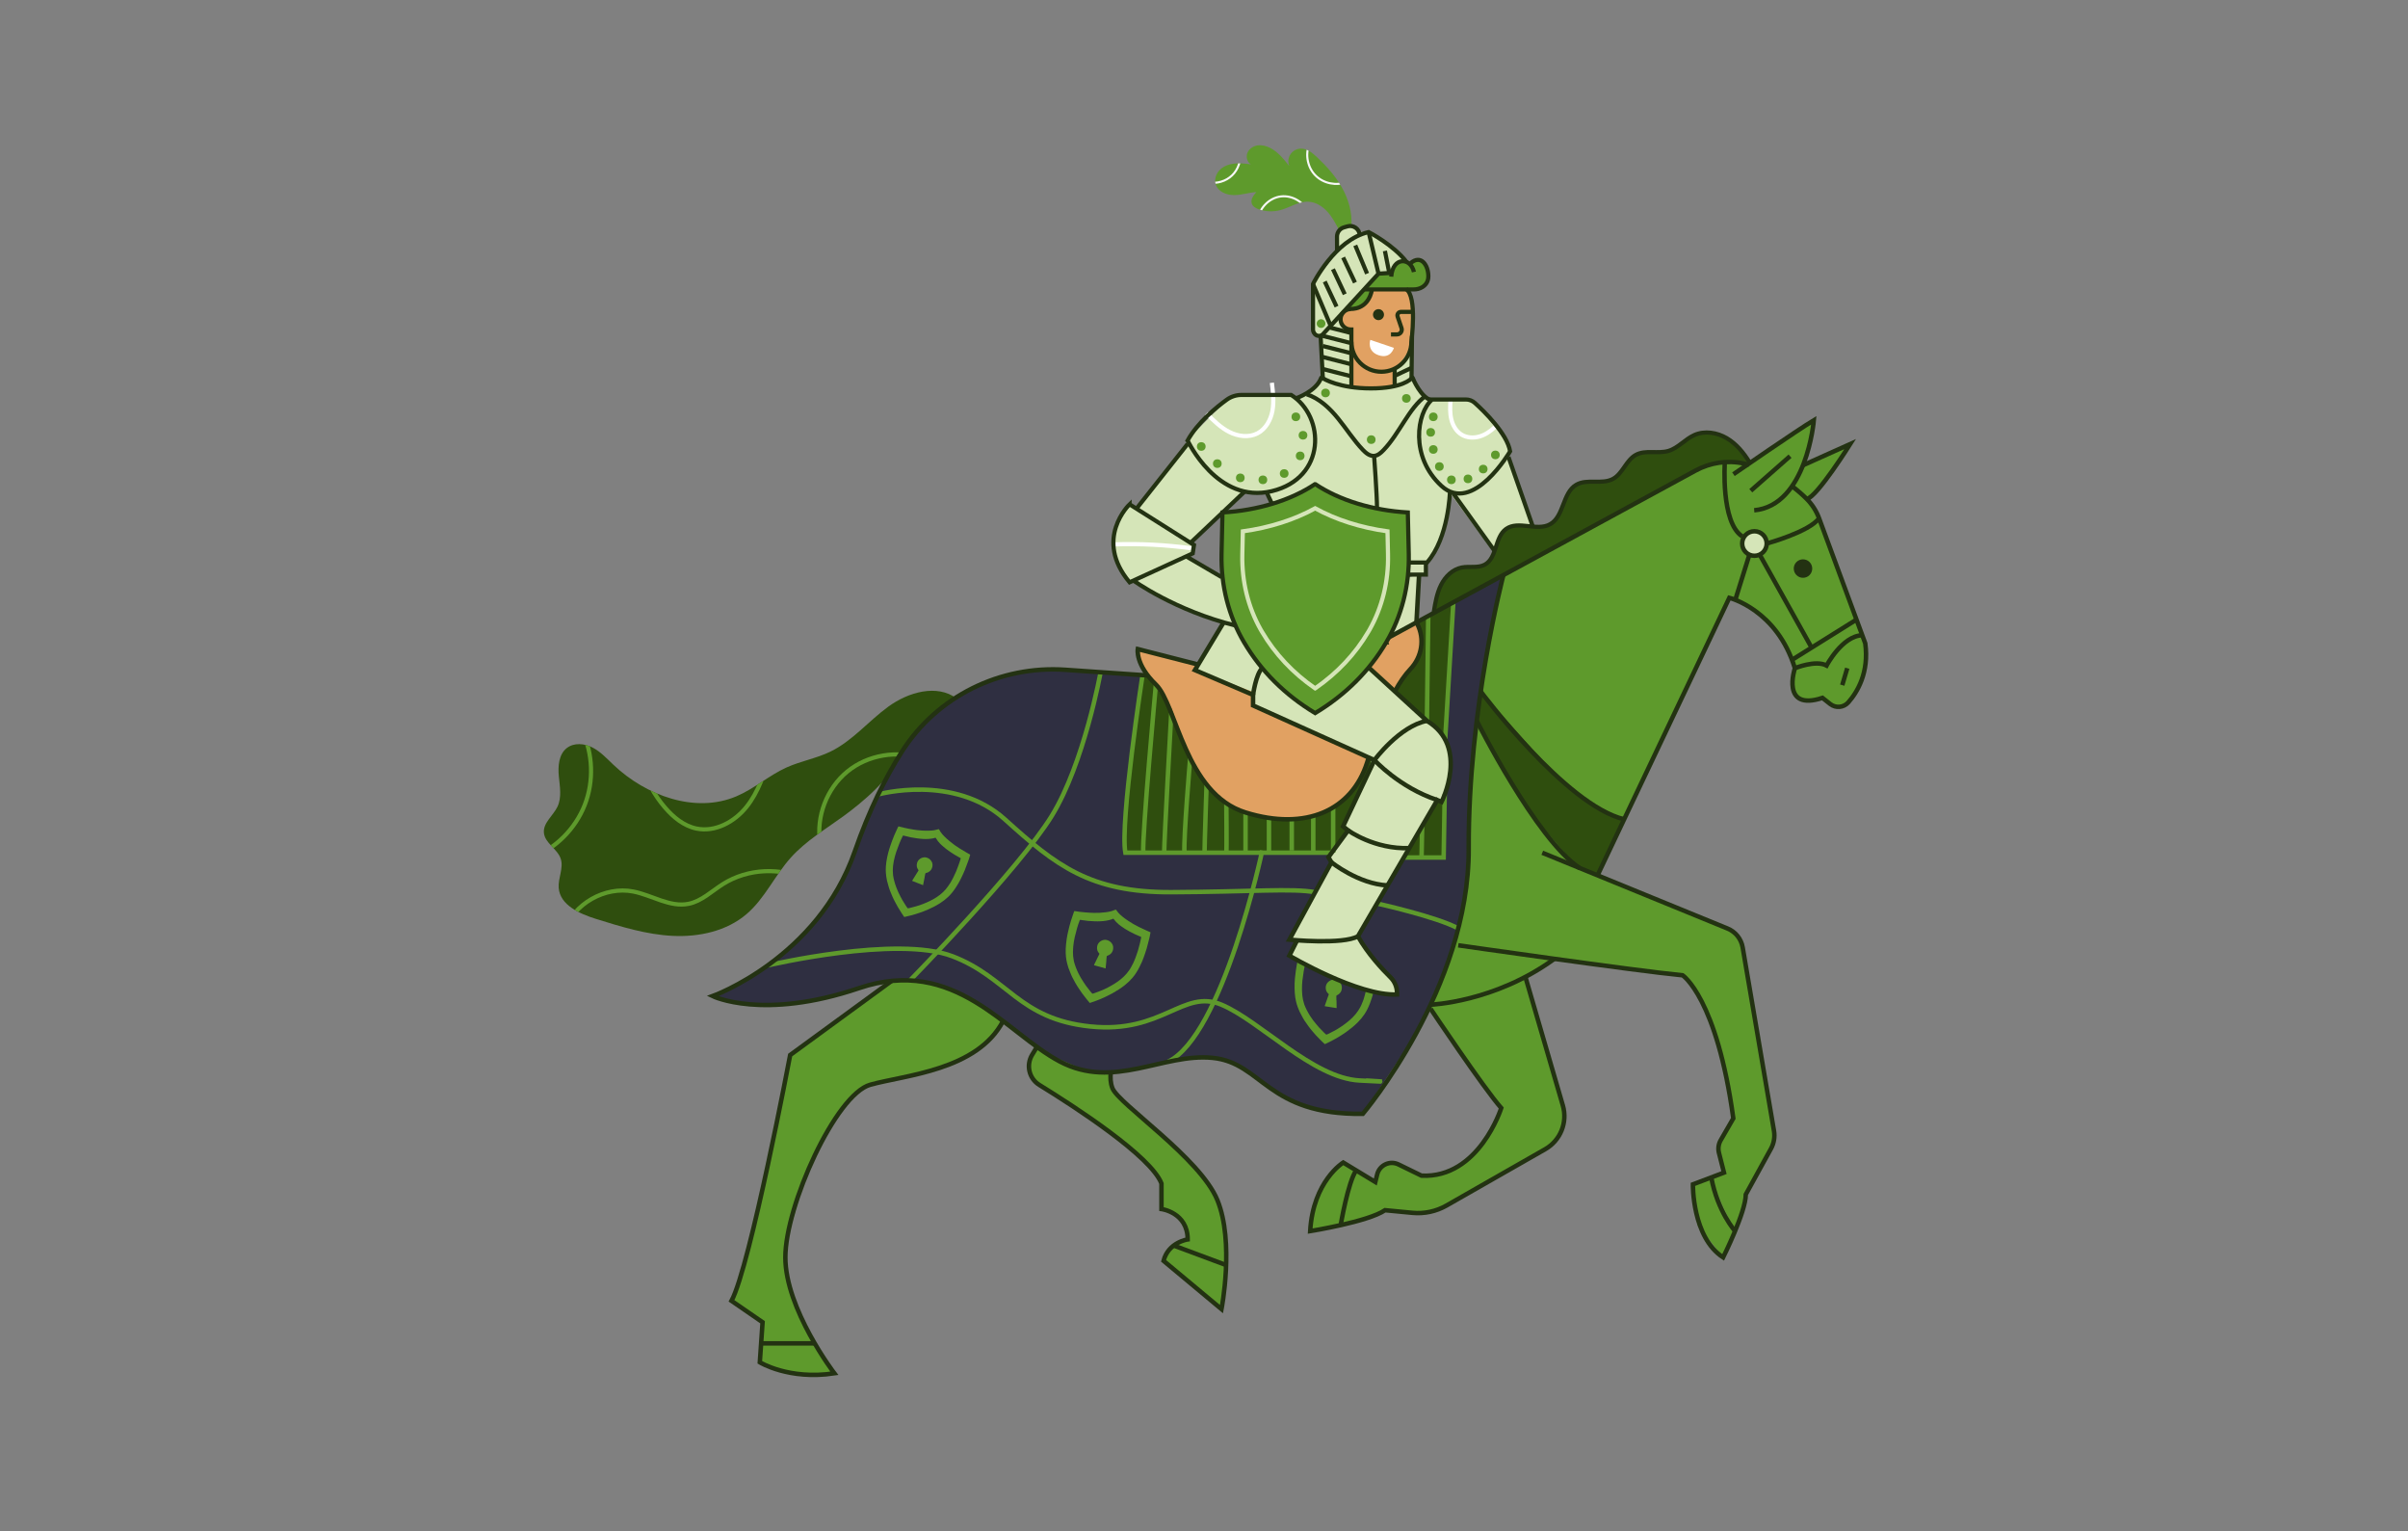 <?xml version="1.0" encoding="UTF-8"?>
<svg xmlns="http://www.w3.org/2000/svg" xmlns:xlink="http://www.w3.org/1999/xlink" viewBox="0 0 1076 684">
  <rect x="0" y="0" width="1076" height="684" fill="#808080" stroke="none"/>
  <defs>
    <style>
      .cls-1 {
        fill: #233212;
      }

      .cls-1, .cls-2, .cls-3, .cls-4, .cls-5, .cls-6, .cls-7, .cls-8 {
        stroke-width: 0px;
      }

      .cls-9, .cls-2, .cls-10, .cls-11, .cls-12, .cls-13, .cls-14, .cls-15 {
        fill: none;
      }

      .cls-9, .cls-10 {
        stroke-width: 2px;
      }

      .cls-9, .cls-10, .cls-16, .cls-11, .cls-12, .cls-13, .cls-14, .cls-15 {
        stroke-miterlimit: 10;
      }

      .cls-9, .cls-16, .cls-13 {
        stroke: #233212;
      }

      .cls-17 {
        clip-path: url(#clippath);
      }

      .cls-10, .cls-15 {
        stroke: #5e9a2c;
      }

      .cls-16, .cls-11, .cls-12, .cls-13, .cls-15 {
        stroke-width: 1.86px;
      }

      .cls-16, .cls-5 {
        fill: #5e9a2c;
      }

      .cls-11 {
        stroke: #fff;
      }

      .cls-3 {
        fill: #2f2f41;
      }

      .cls-18 {
        clip-path: url(#clippath-1);
      }

      .cls-4 {
        fill: #2f4e0e;
      }

      .cls-12 {
        stroke: #d5e5b8;
      }

      .cls-6 {
        fill: #d5e5b8;
      }

      .cls-14 {
        stroke: #f8f8f8;
        stroke-width: .93px;
      }

      .cls-7 {
        fill: #fff;
      }

      .cls-8 {
        fill: #e1a162;
      }
    </style>
    <clipPath id="clippath">
      <path class="cls-2" d="M603.85,100.94c.46-5.94-1.27-11.9-4.18-17.1-2.91-5.19-6.95-9.67-11.3-13.74-1.99-1.85-4.3-3.73-7.02-3.72-1.84,0-3.66.97-4.69,2.5s-1.26,3.57-.58,5.28c-2.45-3.11-5.02-6.32-8.55-8.11-1.74-.88-3.72-1.39-5.64-1.09-1.92.3-3.76,1.52-4.49,3.33s-.12,4.15,1.56,5.12c-2.39-.3-4.81-.6-7.21-.36-2.4.24-4.82,1.05-6.56,2.72-1.74,1.67-2.69,4.28-1.97,6.58,1.01,3.23,4.77,4.8,8.15,4.8,3.38,0,6.66-1.12,10.03-1.36-1.28,1.45-2.66,3.3-2.05,5.13.46,1.39,1.92,2.18,3.31,2.64,3.03,1.01,6.35,1.12,9.44.3,4.26-1.13,8.17-3.96,12.57-3.75,3.25.15,6.22,2.01,8.42,4.41s3.73,5.31,5.23,8.2"></path>
    </clipPath>
    <clipPath id="clippath-1">
      <path class="cls-2" d="M427.44,311.98c-8.82-6.52-21.62-2.78-30.49,3.67-8.87,6.45-16.05,15.34-25.92,20.12-6.24,3.02-13.23,4.21-19.56,7.06-7.86,3.54-14.45,9.51-22.39,12.88-18.42,7.83-40.42-.26-54.94-14.04-2.94-2.79-5.75-5.86-9.35-7.73s-8.32-2.28-11.52.22c-3.6,2.82-4,8.08-3.56,12.64s1.36,9.38-.59,13.52c-1.92,4.05-6.48,7.22-6.08,11.68.41,4.65,6.01,7.15,7.5,11.57,1.41,4.18-1.24,8.68-.89,13.08.61,7.65,9.28,11.53,16.6,13.81,11.23,3.5,22.61,7.03,34.36,7.6s24.11-2.11,33.03-9.77c8.11-6.96,12.59-17.23,19.73-25.19,6.71-7.48,15.51-12.68,23.63-18.59,8.12-5.92,21.09-16.66,24.38-26.16l14.25-18.44,11.8-7.93Z"></path>
    </clipPath>
  </defs>
  <g id="Layer_9" data-name="Layer 9">
    <polygon class="cls-6" points="685.28 235.24 684.99 234.27 673.57 202.82 674.67 200.09 663.62 184.41 656.77 178.72 639.29 178.72 633.82 173.68 630.65 169.09 631.65 153.07 631.65 149.71 628.52 117.08 614.16 104.75 609.69 103.7 607.59 103.52 603.84 100.94 598.32 102.72 597.93 111.85 586.7 126.85 587.22 148.83 590.1 150.06 590.92 168.92 584.81 175.53 579.65 178.45 576.35 176.78 554.17 176.45 548.65 178.23 531.38 195.57 530.68 198.79 507.59 227.07 504.42 225.61 499.75 233 499.2 233.88 497.01 243.06 498.69 249.69 502.95 257.81 504.75 260.12 507.05 259.74 517.42 265.97 521.55 267.91 532.56 273.09 546.86 277.78 551.5 279.3 546.16 257.31 530.68 248.54 532.95 247.2 533.18 243.64 532.59 242.3 545.87 229.31 556.15 219.57 565.22 220.2 568.06 224.35 573.83 255.39 637.26 256.72 637.26 256.69 637.14 251.64 642.15 244.4 646.18 233.93 647.9 220.2 667.56 246.87 685.28 235.24"></polygon>
    <polygon class="cls-8" points="628.52 129.29 630.72 133.76 630.94 142.14 630.83 147.52 629.45 156.84 625.21 163.1 623.2 164.85 623.2 171.9 618.95 173.06 609 173.57 603.86 173.5 603.58 147.19 600.9 146.32 599.07 143.31 599.07 140.65 602.15 138 607.61 137.54 610.76 134.74 613.52 129.29 628.52 129.29"></polygon>
    <polygon class="cls-5" points="601.11 138.1 606.48 138.06 610.53 135.9 613.1 129.16 632.94 129.2 636.74 127.32 638.56 123.86 637.27 119.63 634.89 116.35 630.72 116.94 626.73 116.68 623.28 118.49 621.24 122.24 615.97 122.24 606.34 132.57 601.11 138.1"></polygon>
    <g class="cls-17">
      <path class="cls-5" d="M603.85,100.94c.46-5.94-1.27-11.9-4.18-17.1-2.91-5.19-6.95-9.67-11.3-13.74-1.99-1.85-4.3-3.73-7.02-3.72-1.84,0-3.66.97-4.69,2.5s-1.26,3.57-.58,5.28c-2.45-3.11-5.02-6.32-8.55-8.11-1.74-.88-3.72-1.39-5.64-1.09-1.92.3-3.76,1.52-4.49,3.33s-.12,4.15,1.56,5.12c-2.39-.3-4.81-.6-7.21-.36-2.4.24-4.82,1.05-6.56,2.72-1.74,1.67-2.69,4.28-1.97,6.58,1.01,3.23,4.77,4.8,8.15,4.8,3.38,0,6.66-1.12,10.03-1.36-1.28,1.45-2.66,3.3-2.05,5.13.46,1.39,1.92,2.18,3.31,2.64,3.03,1.01,6.35,1.12,9.44.3,4.26-1.13,8.17-3.96,12.57-3.75,3.25.15,6.22,2.01,8.42,4.41s3.73,5.31,5.23,8.2"></path>
      <path class="cls-14" d="M601.74,81.29c-4.64,1.85-10.33.68-13.87-2.85-3.54-3.53-4.72-9.22-2.88-13.86"></path>
      <path class="cls-14" d="M584.77,95.34c-1.8-4.9-7.19-8.21-12.37-7.6s-9.66,5.08-10.28,10.26"></path>
      <path class="cls-14" d="M539.91,81.46c3.76.74,7.84-.45,10.61-3.09s4.15-6.67,3.58-10.45"></path>
    </g>
    <path class="cls-4" d="M640.68,273.35c.67-4.12,1.37-8.31,3.24-12.05,1.87-3.73,5.15-6.99,9.24-7.79,3.43-.67,7.25.38,10.32-1.29,5.55-3.03,4.36-12.23,9.49-15.93,5.46-3.94,13.75,1.17,19.64-2.09,6.31-3.49,5.49-13.99,11.71-17.64,4.85-2.85,11.52.05,16.45-2.65,4.36-2.39,5.82-8.32,10.18-10.71,4.34-2.37,9.84-.38,14.58-1.78,4.38-1.3,7.46-5.29,11.65-7.12,4.6-2.01,10.1-1.11,14.43,1.44,4.32,2.55,7.59,6.57,10.21,10.85l-15.8.79-21.75,10.54-103.58,55.44Z"></path>
    <g class="cls-18">
      <path class="cls-4" d="M427.44,311.98c-8.82-6.52-21.62-2.78-30.49,3.67-8.87,6.45-16.05,15.34-25.92,20.12-6.24,3.02-13.23,4.21-19.56,7.06-7.86,3.54-14.45,9.51-22.39,12.88-18.42,7.83-40.42-.26-54.94-14.04-2.94-2.79-5.75-5.86-9.35-7.73s-8.32-2.28-11.52.22c-3.6,2.82-4,8.08-3.56,12.64s1.36,9.38-.59,13.52c-1.92,4.05-6.48,7.22-6.08,11.68.41,4.65,6.01,7.15,7.5,11.57,1.41,4.18-1.24,8.68-.89,13.08.61,7.65,9.28,11.53,16.6,13.81,11.23,3.5,22.61,7.03,34.36,7.6s24.11-2.11,33.03-9.77c8.11-6.96,12.59-17.23,19.73-25.19,6.71-7.48,15.51-12.68,23.63-18.59,8.12-5.92,21.09-16.66,24.38-26.16l14.25-18.44,11.8-7.93Z"></path>
      <path class="cls-15" d="M286.61,341.44c2.11,7.08,5.73,13.71,10.55,19.31,3.74,4.35,8.43,8.2,14.05,9.37,8.36,1.74,17.01-2.98,22.34-9.65,5.34-6.67,8.03-15.01,10.62-23.15"></path>
      <path class="cls-15" d="M252.14,415.77c4.34-12.11,18.17-19.98,30.8-17.53,8.4,1.63,16.38,7.21,24.76,5.5,5.8-1.18,10.28-5.6,15.27-8.77,11.21-7.11,26.21-7.77,38.01-1.68"></path>
      <path class="cls-15" d="M237.86,383.1c10.58-4.2,19.28-12.94,23.43-23.54,4.15-10.6,3.7-22.92-1.22-33.19"></path>
      <path class="cls-15" d="M366.48,376.55c-1.86-11.74,2.92-24.32,12.11-31.86,9.19-7.54,22.46-9.77,33.62-5.64"></path>
    </g>
    <polygon class="cls-5" points="774.88 549.76 769.98 561.68 758.5 547.27 756.36 528.6 764.1 525.95 774.88 549.76"></polygon>
    <polyline class="cls-5" points="764.1 525.95 769.99 523.94 767.59 512.18 774.86 499.5 769.99 474.91 763.84 455.65 758.86 444.22 752.41 435.9 693.6 427.8 692.12 430.05 681.81 437.08 695.48 483.97 698.91 496.57 698.64 502.17 694.57 510.05 682.36 517.96 647.33 537.94 639.26 541.25 625.85 541.9 617.59 541.38 606 545.56 585.11 549.93 587.55 537.94 594.26 523.82 600.7 519.04 614.21 527.76 616.12 522.81 619.61 519.45 624.81 519.66 635.2 525.06 642.23 524.67 649.33 522.81 660.76 513.63 670.95 494.72 639.26 450.65 503.86 473.14 496.98 479.25 496.56 484.37 501.58 491.52 524.46 511.93 540.25 529.38 545.11 539.22 547.19 548.83 547.89 563.27 545.82 584.8 536.17 576.76 520.19 563.14 521.79 558.39 531.01 553.12 529.16 546.26 522.7 541.51 519.27 539.93 519 528.19 508.72 516.18 489.72 500.62 473.36 490.33 463.08 483.87 460.04 478.59 460.17 473.18 463.35 467.66 448.21 456.1 445.14 460.65 434.19 470.68 412.29 479.78 388.15 484.79 381.43 489.54 376.15 495.34 369.95 505.24 360.58 523.44 353.33 548.37 351.09 556.94 350.97 563.68 351.86 570.56 354 578.53 359.13 590.97 370.09 609.66 372.81 613.48 364.03 614.72 351.25 612.85 339.5 608.54 340.74 590.66 326.86 581.1 333.8 561.07 343.04 524.2 352.94 471.99 397.44 438.29 671.84 257.6 729.33 225.51 763.24 207.83 772.57 206.46 781.82 206.59 810.5 187.72 805.66 207.83 826.75 198.38 815.16 215.4 807.44 223 812.84 231.51 830.49 279.3 833.48 287.4 833.83 296.19 831.42 304.92 828.02 312.1 823.2 316.11 817.51 314.32 814.26 311.58 806.9 312.69 802.88 311.41 801.26 305.6 801.77 297.64 796.3 285.77 787.4 274.38 772.95 267.46 755.14 304.1 713.85 391.01 771.07 414.4 776.77 418.57 779.32 426.78 789.49 486.36 792.87 506.77 792.87 511.55 780.11 533.55 778.95 539.86 774.88 549.76"></polyline>
    <polygon class="cls-3" points="318.45 444.96 334.68 436.8 351.85 424.23 365.56 409.94 376.01 394.02 384.91 372.27 396.94 346.99 407.22 329.34 425.49 312.3 437.57 306.02 454 300.71 468.31 299.04 513.67 301.58 621.7 284.13 648.81 269.39 671.84 257.6 666.08 282.78 658.46 331.17 656.28 379.93 654.06 403.59 646.53 431.25 632.67 461.84 608.97 497.56 595.08 497.56 574.82 490.77 553.5 476.28 540.66 472.35 531.83 472.67 503.86 478.17 486.63 478.97 465.93 469.87 433.22 445.85 415.83 438.56 395.34 438.19 369.55 445.54 352.03 448.48 332.86 448.43 318.45 444.96"></polygon>
    <polygon class="cls-4" points="510.53 301.58 502.47 360.67 502.47 380.91 571.64 380.91 645.55 383.05 646.67 300.74 648.81 269.39 621.7 284.13 510.53 301.58"></polygon>
    <polygon class="cls-8" points="508.42 289.94 510.28 297.7 517.82 308.88 523.38 316.27 528.57 331.4 533.94 343.35 544.68 356.47 554.02 362.48 567.03 365.99 582.16 366.07 593.41 362.36 606.33 351.44 611.6 338.67 624.36 306.21 630.61 298.46 634.08 291.5 634.85 284.72 633.15 277.78 534.09 296.51 508.42 289.94"></polygon>
    <g id="_29NnQ7.tif" data-name="29NnQ7.tif">
      <g>
        <path class="cls-5" d="M603.57,427.32c.43.23.85.48,1.28.7,1.64.86,3.34,1.59,5.08,2.21,1.22.44,2.46.84,3.69,1.24.54.18,1.09.34,1.64.5.12.03.13.09.12.2-.04.51-.08,1.03-.11,1.54-.02.21-.04.41-.06.62-.05.39-.1.78-.15,1.17-.18,1.3-.36,2.61-.56,3.91-.11.68-.25,1.36-.4,2.04-.14.64-.29,1.27-.44,1.91-.12.48-.24.95-.37,1.43-.09.34-.2.68-.3,1.02-.27.77-.52,1.55-.81,2.31-.65,1.74-1.45,3.42-2.49,4.96-.89,1.32-1.91,2.54-3.04,3.66-1.6,1.59-3.34,3-5.17,4.3-.98.7-2,1.34-3.03,1.98-1.17.72-2.37,1.39-3.59,2.02-.91.47-1.85.89-2.77,1.34-.1.05-.16,0-.23-.06-.48-.46-.98-.91-1.45-1.38-.79-.79-1.57-1.59-2.34-2.41-.55-.59-1.05-1.21-1.57-1.81-1.29-1.47-2.41-3.08-3.51-4.7-.44-.65-.81-1.35-1.19-2.04-.38-.7-.74-1.41-1.1-2.11-.25-.58-.5-1.16-.73-1.75-.37-.96-.65-1.94-.89-2.94-.26-1.1-.39-2.22-.49-3.35,0-.08-.02-.16-.03-.24-.13-1.44-.08-2.88-.07-4.33,0-.61.06-1.22.11-1.82.03-.44.1-.88.14-1.33.14-1.76.46-3.5.75-5.25.11-.64.27-1.28.4-1.92.1-.46.2-.92.3-1.37.08-.36.16-.71.25-1.06.01-.05.12-.1.18-.1,1.62.09,3.23.1,4.85.05,1.29-.04,2.58-.09,3.85-.21,1.77-.17,3.53-.44,5.26-.9.72-.19,1.44-.37,2.13-.64.68-.26,1.32-.63,1.97-.96.14-.07.22-.06.33.05.36.38.72.76,1.08,1.13.63.63,1.38,1.09,2.12,1.58.44.3.91.55,1.37.83ZM581.78,441.91c.01.32.02.64.03.95.05,1.26.15,2.51.43,3.74.16.7.38,1.38.57,2.08.02.06.04.12.06.18.68,1.74,1.54,3.39,2.54,4.96.82,1.29,1.74,2.5,2.73,3.67.42.51.83,1.03,1.29,1.51.73.78,1.48,1.54,2.23,2.29.28.28.58.55.88.82.05.05.16.08.22.06.27-.1.54-.22.8-.35.79-.4,1.57-.8,2.36-1.2,1.12-.58,2.21-1.23,3.26-1.94,1.86-1.26,3.65-2.61,5.24-4.21.92-.92,1.75-1.9,2.46-2.99.66-1,1.26-2.04,1.69-3.17.22-.57.45-1.14.68-1.71.09-.28.18-.56.26-.85.13-.44.26-.87.38-1.32.12-.45.22-.91.33-1.36.17-.73.36-1.46.49-2.2.19-1.08.34-2.16.49-3.25.1-.74.17-1.49.25-2.24.03-.25.04-.49.05-.74,0-.04-.06-.11-.1-.12-.18-.06-.36-.11-.55-.16-.8-.24-1.6-.47-2.39-.74-.82-.28-1.64-.59-2.44-.91-1.41-.57-2.79-1.19-4.1-1.98-.37-.22-.73-.44-1.1-.67-.4-.29-.82-.57-1.2-.89-.44-.37-.86-.78-1.26-1.2-.13-.14-.19-.16-.35-.06-.22.14-.44.26-.67.36-1.44.65-2.95,1.04-4.5,1.31-.95.16-1.91.26-2.87.34-.95.08-1.91.15-2.86.16-1.17.01-2.34-.04-3.51-.07-.13,0-.21.02-.25.17-.16.71-.35,1.42-.5,2.13-.11.51-.21,1.02-.29,1.54-.21,1.38-.41,2.76-.59,4.15-.09.71-.13,1.42-.16,2.13-.03.58-.02,1.17-.02,1.75Z"></path>
        <path class="cls-5" d="M597.2,446.79c0,.39.02.77.03,1.16,0,.48,0,.95.01,1.43,0,.3.02.61.03.91,0,.01-.01.02-.02.03-.97-.15-1.95-.31-2.92-.46-.73-.12-1.47-.23-2.2-.35-.21-.03-.22-.06-.15-.26.31-.88.62-1.77.93-2.65.15-.41.3-.83.44-1.24.13-.35.25-.71.39-1.06.05-.13.04-.21-.06-.3-.39-.36-.75-.74-.98-1.23-.25-.54-.33-1.1-.31-1.69.04-1.85,1.56-3.24,3.23-3.45.38-.05.75.02,1.13.09.44.08.82.24,1.18.48,1.03.66,1.63,1.59,1.68,2.83.05,1.17-.34,2.17-1.24,2.95-.29.25-.6.43-.94.58-.21.1-.32.21-.3.48.04.56.03,1.13.03,1.7,0,.02.01.04.02.07Z"></path>
        <path class="cls-5" d="M597.26,450.32s.01-.02.02-.03c0,.01-.01.02-.02.03Z"></path>
      </g>
    </g>
    <polygon class="cls-6" points="546.86 277.78 534.09 299.49 559.39 308.88 559.39 314.71 612.81 339.65 611.6 344.58 599.79 369.43 602.08 370.95 593.15 383.05 594.87 385.43 586.82 400.12 575.44 420 579.44 420.21 575.58 427.15 587.8 433.64 607.65 441.78 624.25 444.56 623.43 438.99 614.36 429.57 606.94 418.42 612.72 407.21 620.43 395.52 627.72 381.65 642.23 357.94 644.36 357.94 646.93 351.44 648.22 340.51 647.48 334.16 644.14 327.66 637.43 321.66 611.03 297.87 621.7 284.13 633.15 277.78 634.26 256.66 546.86 277.78"></polygon>
    <polygon class="cls-4" points="659.82 322.53 684.87 364.42 703.93 386.51 713.85 391.01 725.7 366.07 710.14 358.2 695.51 346.6 661.91 309.23 659.82 322.53"></polygon>
    <g id="_29NnQ7.tif-2" data-name="29NnQ7.tif">
      <g>
        <path class="cls-5" d="M502.89,410.46c.4.28.79.57,1.19.84,1.53,1.04,3.14,1.95,4.8,2.77,1.16.57,2.35,1.11,3.52,1.65.52.24,1.05.46,1.58.68.12.05.12.1.1.21-.1.5-.19,1.01-.29,1.52-.04.2-.08.41-.13.61-.09.38-.18.77-.28,1.15-.33,1.27-.65,2.55-1,3.82-.18.67-.41,1.33-.63,1.98-.21.62-.43,1.23-.65,1.85-.17.46-.35.92-.53,1.37-.13.33-.27.65-.41.98-.35.74-.69,1.48-1.06,2.21-.84,1.66-1.82,3.23-3.03,4.65-1.03,1.21-2.18,2.31-3.43,3.3-1.76,1.4-3.65,2.6-5.62,3.69-1.06.58-2.14,1.11-3.23,1.63-1.24.59-2.51,1.11-3.8,1.6-.96.37-1.94.68-2.91,1.02-.11.04-.16-.01-.22-.08-.43-.51-.87-1.01-1.28-1.54-.69-.88-1.38-1.76-2.05-2.66-.48-.64-.9-1.32-1.36-1.98-1.12-1.61-2.05-3.33-2.96-5.06-.36-.7-.65-1.44-.95-2.17-.3-.73-.57-1.48-.86-2.22-.18-.61-.37-1.21-.53-1.82-.26-.99-.43-2-.55-3.02-.13-1.12-.14-2.25-.11-3.38,0-.08,0-.16,0-.24.03-1.45.24-2.88.42-4.31.08-.6.2-1.2.31-1.8.08-.44.2-.87.28-1.3.34-1.74.85-3.43,1.33-5.13.18-.63.41-1.24.62-1.86.15-.44.3-.89.45-1.33.12-.34.24-.69.37-1.03.02-.05.13-.09.19-.08,1.6.27,3.2.46,4.81.59,1.28.1,2.57.2,3.85.22,1.78.03,3.56-.05,5.33-.3.73-.11,1.47-.21,2.19-.4.7-.19,1.38-.47,2.06-.73.15-.06.23-.04.32.09.31.42.63.83.95,1.24.56.69,1.25,1.24,1.93,1.81.41.34.84.65,1.27.98ZM479.6,422.51c-.02.32-.05.63-.07.95-.09,1.25-.14,2.51,0,3.76.08.71.22,1.42.33,2.13.01.06.02.13.04.19.48,1.8,1.15,3.54,1.97,5.22.67,1.37,1.45,2.68,2.3,3.96.37.55.71,1.11,1.11,1.64.64.86,1.3,1.69,1.96,2.53.25.31.51.61.78.91.05.05.15.1.22.08.28-.07.56-.15.83-.25.83-.3,1.65-.61,2.48-.93,1.18-.45,2.33-.97,3.46-1.56,1.99-1.04,3.92-2.18,5.68-3.6,1.01-.81,1.96-1.69,2.78-2.69.76-.92,1.48-1.89,2.03-2.96.28-.55.58-1.08.86-1.63.12-.27.24-.54.36-.81.18-.42.36-.84.53-1.26.17-.44.32-.88.48-1.32.25-.71.52-1.41.73-2.13.31-1.05.58-2.11.85-3.17.19-.73.34-1.46.5-2.2.05-.24.09-.49.13-.73,0-.04-.04-.11-.09-.13-.17-.08-.35-.15-.52-.23-.76-.33-1.54-.65-2.29-1-.79-.37-1.56-.77-2.32-1.18-1.33-.73-2.64-1.5-3.85-2.42-.34-.26-.68-.52-1.02-.79-.37-.34-.75-.66-1.09-1.02-.4-.42-.77-.87-1.12-1.33-.11-.15-.18-.18-.34-.1-.23.11-.47.21-.71.29-1.5.48-3.05.71-4.62.8-.96.06-1.92.04-2.89.02-.96-.02-1.91-.07-2.86-.17-1.16-.12-2.32-.3-3.48-.46-.13-.02-.21,0-.26.14-.24.69-.5,1.37-.74,2.06-.17.49-.32.99-.46,1.5-.36,1.35-.72,2.7-1.05,4.06-.17.69-.29,1.4-.4,2.1-.09.58-.15,1.16-.22,1.74Z"></path>
        <path class="cls-5" d="M494.37,429.09c-.03.38-.07.77-.1,1.15-.05.47-.1.95-.15,1.42-.03.3-.05.6-.07.91,0,0-.01.02-.02.03-.95-.26-1.9-.53-2.85-.79-.72-.2-1.43-.4-2.15-.59-.21-.06-.21-.08-.12-.27.41-.84.82-1.69,1.22-2.53.19-.39.39-.79.58-1.18.17-.34.33-.68.51-1.01.07-.12.06-.2-.03-.31-.35-.4-.66-.82-.83-1.33-.18-.57-.2-1.13-.12-1.72.24-1.83,1.91-3.05,3.6-3.06.38,0,.75.11,1.12.22.42.13.79.34,1.12.61.95.77,1.44,1.77,1.35,3-.08,1.17-.58,2.12-1.57,2.79-.31.21-.65.36-1,.47-.22.07-.34.17-.35.45-.02.56-.1,1.13-.16,1.69,0,.02,0,.04.01.07Z"></path>
        <path class="cls-5" d="M494.04,432.6s.01-.02.02-.03c0,0-.01.02-.02.03Z"></path>
      </g>
    </g>
    <g id="_29NnQ7.tif-3" data-name="29NnQ7.tif">
      <g>
        <path class="cls-5" d="M423.27,374.83c.36.31.71.63,1.07.94,1.38,1.16,2.85,2.21,4.38,3.17,1.07.67,2.16,1.31,3.25,1.95.48.28.97.55,1.46.82.11.06.1.11.07.22-.15.48-.29.96-.43,1.44-.06.19-.12.39-.19.58-.13.36-.26.72-.39,1.08-.45,1.2-.89,2.41-1.35,3.6-.24.63-.53,1.25-.81,1.86-.26.58-.54,1.15-.82,1.72-.21.43-.43.86-.65,1.28-.16.3-.33.6-.49.9-.42.68-.82,1.36-1.25,2.03-.98,1.52-2.09,2.95-3.41,4.2-1.12,1.07-2.35,2.02-3.66,2.85-1.85,1.18-3.8,2.16-5.82,3.02-1.08.46-2.18.86-3.29,1.25-1.27.45-2.55.83-3.84,1.17-.97.26-1.95.46-2.92.7-.11.03-.16-.03-.21-.1-.36-.54-.74-1.07-1.09-1.62-.58-.92-1.17-1.84-1.72-2.78-.4-.67-.74-1.37-1.12-2.05-.93-1.67-1.66-3.43-2.36-5.2-.28-.71-.49-1.46-.71-2.19-.22-.74-.41-1.49-.61-2.24-.11-.6-.24-1.21-.33-1.81-.15-.99-.21-1.98-.23-2.99-.02-1.1.09-2.2.23-3.29.01-.08.02-.16.02-.24.17-1.4.52-2.76.84-4.13.13-.58.31-1.14.48-1.71.12-.42.28-.82.41-1.24.5-1.65,1.17-3.24,1.8-4.84.24-.59.52-1.16.78-1.74.19-.42.38-.83.57-1.25.15-.32.3-.65.46-.96.02-.04.14-.07.19-.06,1.52.42,3.06.77,4.61,1.06,1.23.23,2.47.45,3.71.6,1.72.2,3.46.31,5.19.24.72-.03,1.45-.05,2.16-.16.7-.11,1.38-.32,2.07-.5.15-.04.22-.01.3.12.26.44.52.87.8,1.3.47.73,1.09,1.32,1.69,1.94.36.37.75.72,1.13,1.07ZM399.48,384.18c-.06.31-.11.61-.17.92-.22,1.21-.38,2.42-.37,3.65,0,.7.07,1.4.11,2.09,0,.06,0,.12.02.19.28,1.8.76,3.55,1.39,5.25.51,1.4,1.14,2.75,1.83,4.06.3.57.58,1.15.91,1.7.53.89,1.09,1.77,1.65,2.65.21.33.44.65.67.96.04.06.14.11.2.1.28-.04.56-.09.83-.16.83-.21,1.66-.43,2.49-.65,1.19-.32,2.36-.71,3.51-1.17,2.04-.81,4.02-1.72,5.87-2.92,1.06-.69,2.07-1.45,2.97-2.33.83-.82,1.62-1.68,2.27-2.66.33-.5.67-.99,1-1.49.14-.25.29-.5.43-.75.22-.39.43-.78.64-1.17.21-.41.4-.82.6-1.23.31-.66.64-1.32.92-1.99.4-.99.78-1.99,1.14-2.99.25-.69.48-1.38.71-2.08.08-.23.14-.46.2-.7,0-.04-.03-.11-.07-.14-.16-.1-.32-.18-.49-.27-.71-.4-1.42-.78-2.12-1.2-.72-.44-1.44-.9-2.13-1.38-1.22-.84-2.41-1.72-3.49-2.73-.3-.29-.61-.58-.91-.86-.32-.36-.66-.71-.96-1.1-.34-.45-.66-.92-.95-1.4-.1-.16-.15-.19-.32-.13-.23.08-.47.15-.72.21-1.5.32-3.03.38-4.55.31-.94-.04-1.87-.15-2.8-.27-.92-.12-1.85-.26-2.76-.45-1.12-.23-2.22-.52-3.33-.79-.13-.03-.21-.02-.27.11-.3.64-.62,1.28-.92,1.92-.21.46-.41.93-.59,1.4-.48,1.27-.97,2.54-1.43,3.83-.23.65-.42,1.33-.6,2-.15.55-.26,1.11-.39,1.67Z"></path>
        <path class="cls-5" d="M413.14,392.04c-.07.37-.14.74-.22,1.11-.09.46-.19.91-.28,1.36-.06.29-.1.58-.16.87,0,0-.01.02-.02.03-.89-.35-1.79-.7-2.68-1.05-.67-.26-1.35-.53-2.02-.79-.2-.08-.2-.1-.09-.28.48-.78.96-1.55,1.44-2.33.23-.36.45-.73.68-1.09.2-.31.39-.62.59-.92.08-.11.08-.19,0-.3-.29-.42-.56-.86-.67-1.38-.12-.57-.08-1.12.05-1.68.42-1.75,2.16-2.76,3.79-2.61.37.04.71.18,1.06.32.4.16.73.4,1.03.7.85.84,1.22,1.86,1.01,3.04-.2,1.12-.77,1.99-1.8,2.55-.32.18-.66.28-1.02.36-.22.05-.35.13-.38.4-.08.55-.21,1.08-.32,1.62,0,.02,0,.04,0,.07Z"></path>
        <path class="cls-5" d="M412.46,395.41s.01-.02.02-.03c0,0-.01.02-.02.03Z"></path>
      </g>
    </g>
    <circle class="cls-6" cx="783.96" cy="242.79" r="4.82"></circle>
  </g>
  <g id="Layer_12" data-name="Layer 12">
    <path class="cls-10" d="M510.53,301.58s-10.13,65.93-7.67,79.33h92.22"></path>
    <polyline class="cls-10" points="627.28 383.05 645.09 383.05 645.55 354.87"></polyline>
    <line class="cls-10" x1="645.78" y1="330.03" x2="649.4" y2="269.39"></line>
    <path class="cls-10" d="M638.2,275.16l-.59,46.84"></path>
    <line class="cls-10" x1="635.49" y1="368.96" x2="635.21" y2="383.05"></line>
    <path class="cls-10" d="M516.5,305.78s-6.25,68.23-5.63,75.13"></path>
    <path class="cls-10" d="M523.38,318.54s-3.18,56.92-3.18,62.37"></path>
    <path class="cls-10" d="M531.83,338.67s-3.03,35.76-2.56,42.24"></path>
    <path class="cls-10" d="M539.15,350.43s-.91,26.9-.91,30.48"></path>
    <path class="cls-10" d="M547.98,358.78s.21,20.83,0,22.13"></path>
    <line class="cls-10" x1="556.56" y1="362.93" x2="556.56" y2="380.91"></line>
    <line class="cls-10" x1="567.03" y1="365.35" x2="567.03" y2="380.91"></line>
    <line class="cls-10" x1="577.21" y1="366.07" x2="577.21" y2="379.93"></line>
    <line class="cls-10" x1="586.82" y1="364.47" x2="586.82" y2="380.91"></line>
    <line class="cls-10" x1="595.71" y1="360.67" x2="595.71" y2="380.91"></line>
    <path class="cls-10" d="M615.31,403.59s26.87,5.97,36.31,11.16"></path>
    <path class="cls-10" d="M406.4,438.19s49.09-50.2,63.57-73.72,21.83-64.19,21.83-64.19"></path>
    <path class="cls-10" d="M564.03,379.93s-17.54,82.69-42.24,94.44"></path>
    <path class="cls-10" d="M343.04,431.25s57.65-13.56,82.5-4.1,29.6,28.1,61.76,31.39,41.36-16.91,58.51-9.74,40.77,32.76,61.66,33.86,2.92,0,2.92,0"></path>
    <path class="cls-10" d="M392.42,354.87s33.9-9.41,56.68,11.21,38.16,32.62,74.27,32.46,53.96-1.85,64.29.03"></path>
    <path class="cls-9" d="M651.62,422.27s78.99,11.37,100.26,13.41c0,0,15.25,10.07,22.64,63.9l-5.64,9.76c-.98,1.7-1.26,3.72-.78,5.63l2.25,8.84-13.88,5.25s-.38,23.63,13.5,32.63c0,0,10.13-20.25,10.13-28.13l11.24-20.42c1.34-2.44,1.82-5.26,1.35-8.01l-13.99-81.93c-.65-3.79-3.2-6.97-6.75-8.42l-82.79-33.85"></path>
    <path class="cls-9" d="M512.88,301.74l-36.81-2.54c-29.19-2.01-57.34,11.87-73.05,36.54-7.28,11.42-14.61,26.03-21.08,44.64-16.6,47.73-63.49,64.58-63.49,64.58,0,0,22.43,11,65.39-3.55,42.96-14.54,65.53,19.99,89.73,32.77,24.19,12.78,45.95-3.81,68.24-1.63,22.3,2.17,24.2,25.56,67.16,25.01,0,0,47.58-56.01,47.31-118.54-.28-62.53,15.56-122.34,15.56-122.34"></path>
    <path class="cls-9" d="M800.76,217.19c2.61,1.96,4.77,3.9,6.43,5.55,2.5,2.48,4.43,5.47,5.65,8.77l20.64,55.89c1.77,13.03-3.53,21.77-7.58,26.36-2.07,2.36-5.63,2.67-8.09.72l-3.45-2.73c-18.8,6.17-12.33-13.25-12.33-13.25-8.01-26.21-29.29-31.45-29.29-31.45l-58.89,123.96"></path>
    <path class="cls-9" d="M605.73,292.81l151.82-82.56c6.64-3.61,14.36-4.81,21.73-3.18.77.17,1.53.36,2.27.56"></path>
    <path class="cls-9" d="M639.26,448.8s28.68-1.04,55.31-20.49"></path>
    <path class="cls-9" d="M639.26,450.65s23.52,35.19,31.56,44.32c0,0-9.99,31.5-35.63,30.2l-10.28-5.01c-3.87-1.89-8.5.28-9.53,4.47l-.83,3.37-14.34-8.69s-13.47,8.26-14.77,30.63c0,0,25.85-4.13,33.46-9.34l12.24,1.18c5.28.51,10.59-.63,15.21-3.26l44.1-25.16c6.83-3.9,10.1-11.97,7.9-19.53l-16.74-57.44"></path>
    <path class="cls-9" d="M398.4,438.19l-45.32,33.1s-17.89,94.38-26.21,109.8l13.88,9.56-1.23,17.89s12.95,8.02,33.31,4.93c0,0-21.9-28.66-21.9-51.8s22.51-72.79,37.93-77.11,47.79-6.35,59.36-28.46"></path>
    <path class="cls-9" d="M463.35,467.66l-2.15,3.54c-2.8,4.62-1.36,10.63,3.24,13.46,16.02,9.86,49.87,31.83,54.55,44.01v11.41s11.72,1.54,11.72,13.57c0,0-8.64,1.23-10.79,9.56l25.9,21.59s5.86-29.92-1.85-48.73c-7.71-18.81-44.08-42.91-46.88-49.96-.91-2.31-1.01-4.81-.72-7.13"></path>
    <path class="cls-9" d="M774.58,211.83s28.85-19.9,35.92-24.11c0,0-3.17,38.08-26.65,40.23"></path>
    <path class="cls-9" d="M805.66,207.83l21.08-9.46s-14.6,23.36-19.36,24.56"></path>
    <path class="cls-9" d="M599.07,547.27s3.29-19.33,6.94-24.46"></path>
    <path class="cls-9" d="M775.31,549.93s-7.82-8.67-10.64-23.98"></path>
    <line class="cls-9" x1="524.46" y1="556.39" x2="547.89" y2="565.11"></line>
    <line class="cls-9" x1="340.09" y1="600.09" x2="364.03" y2="600.09"></line>
    <path class="cls-9" d="M535.43,296.86l-27.01-6.91s-1.24,6.83,8.08,15.84c9.31,9.01,13.04,48.76,40.06,57.15,27.02,8.38,47.52-.94,54.35-22.37.23-.72.46-1.43.69-2.16"></path>
    <path class="cls-9" d="M546.78,278.02l-12.84,21.31,25.98,11.07v4.74l54.23,24.4-14.01,29.6,2.26,1.81-8.81,11.98,1.36,2.26-18.8,34.57s23.89,2.34,30.64-1.53l35.46-60.84,1.9.82s12.64-24.7-6.52-36.2l-35.27-32.29"></path>
    <path class="cls-9" d="M579.6,420.04l-3.46,6.86s30.68,18.15,48.11,17.34v-.68c0-2.61-1.04-5.13-2.9-6.96-3.7-3.63-10.15-10.53-14.57-18.37"></path>
    <path class="cls-9" d="M594.95,385.19s12,9.68,25.07,10.33"></path>
    <path class="cls-9" d="M602.4,370.95s11.79,8.55,27.32,7.9"></path>
    <path class="cls-11" d="M539.1,184.66c3.09,3.12,6.26,6.29,10.17,8.29,3.91,2,8.77,2.65,12.66.61,3.7-1.94,5.91-5.99,6.66-10.1.75-4.11.24-8.33-.26-12.47"></path>
    <path class="cls-11" d="M648.15,178.94c-.21,2.82-.3,5.7.38,8.44s2.22,5.39,4.66,6.83c2.33,1.38,5.25,1.53,7.85.79s4.9-2.31,6.88-4.17"></path>
    <path class="cls-11" d="M497.83,243.18c11.51-.4,23.06.19,34.48,1.74"></path>
    <path class="cls-13" d="M530.68,196.77s13.22,28.48,37.63,22.63c24.41-5.85,23.9-33.31,8.65-42.98h-22.21c-2.37,0-4.68.75-6.6,2.14-4.56,3.3-12.98,10.12-17.48,18.2Z"></path>
    <path class="cls-13" d="M639.95,178.45h15.07c1.49,0,2.92.55,4.02,1.55,4.17,3.77,14.4,13.7,15.74,21.61,0,0-16.57,28.43-30.69,15.44-14.12-12.99-11.11-32.57-4.14-38.6Z"></path>
    <path class="cls-13" d="M647.9,219.58s-.5,20.69-10.26,31.71h-49.16c-11.39-5.6-22.23-30.84-22.23-30.84"></path>
    <line class="cls-13" x1="530.68" y1="198.31" x2="508.11" y2="226.85"></line>
    <line class="cls-13" x1="556.16" y1="219.58" x2="531.75" y2="242.7"></line>
    <line class="cls-13" x1="667.84" y1="246.11" x2="649.4" y2="220.45"></line>
    <path class="cls-13" d="M504.75,225.28s-16.29,15.45,0,34.84l28.21-12.92.57-3.74-28.78-18.17Z"></path>
    <line class="cls-13" x1="545.88" y1="257.81" x2="530.04" y2="248.54"></line>
    <path class="cls-13" d="M506.47,259.33s18.58,13.44,45.6,20.11"></path>
    <polyline class="cls-13" points="629.16 256.68 637.15 256.68 637.15 251.29"></polyline>
    <path class="cls-13" d="M579.05,177.94s9.15-3.07,11.31-9.18c.04-.1.14-.14.23-.09,1.13.73,8.05,4.83,22,4.83s17.87-4.08,18.48-4.83c.04-.05.12-.04.14.02.38,1.11,3.73,8.57,8.09,10.03"></path>
    <path class="cls-13" d="M622.17,121.88l-6.19.36-24.81,27.02c-1.11,1.22-3.1,1-3.94-.43l-.19-.32c-.21-.38-.33-.81-.33-1.24v-20.42s9.65-19.72,24.86-23.18c0,0,11.25,5.8,16.96,13.41"></path>
    <line class="cls-13" x1="586.71" y1="126.86" x2="594.59" y2="145.53"></line>
    <line class="cls-13" x1="611.57" y1="103.68" x2="615.97" y2="122.24"></line>
    <path class="cls-13" d="M597.46,112.09l-.03-6.36c-.01-1.93,1.26-3.64,3.12-4.17l1.53-.44c2.65-.77,5.33,1.12,5.51,3.87h0"></path>
    <path class="cls-5" d="M592.25,144.54c0,1.07-.87,1.94-1.94,1.94-1.07,0-1.94-.87-1.94-1.94,0-1.07.87-1.94,1.94-1.94s1.94.87,1.94,1.94Z"></path>
    <circle class="cls-5" cx="592.31" cy="175.54" r="1.94"></circle>
    <circle class="cls-5" cx="612.72" cy="196.38" r="1.94"></circle>
    <circle class="cls-5" cx="536.78" cy="199.45" r="1.94"></circle>
    <circle class="cls-5" cx="543.95" cy="207.09" r="1.94"></circle>
    <circle class="cls-5" cx="554.22" cy="213.46" r="1.94"></circle>
    <circle class="cls-5" cx="564.31" cy="214.34" r="1.94"></circle>
    <circle class="cls-5" cx="573.83" cy="211.52" r="1.94"></circle>
    <circle class="cls-5" cx="580.98" cy="203.64" r="1.94"></circle>
    <circle class="cls-5" cx="582.24" cy="194.44" r="1.94"></circle>
    <circle class="cls-5" cx="579.05" cy="186.2" r="1.94"></circle>
    <circle class="cls-5" cx="640.46" cy="186.2" r="1.94"></circle>
    <circle class="cls-5" cx="639.29" cy="193.13" r="1.94"></circle>
    <circle class="cls-5" cx="640.46" cy="200.78" r="1.94"></circle>
    <circle class="cls-5" cx="643.17" cy="208.4" r="1.94"></circle>
    <circle class="cls-5" cx="648.54" cy="214.34" r="1.94"></circle>
    <circle class="cls-5" cx="655.95" cy="213.91" r="1.94"></circle>
    <circle class="cls-5" cx="662.76" cy="209.54" r="1.94"></circle>
    <circle class="cls-5" cx="668.2" cy="203.21" r="1.94"></circle>
    <circle class="cls-5" cx="628.43" cy="177.97" r="1.94"></circle>
    <line class="cls-13" x1="590.1" y1="150.06" x2="591.1" y2="168.9"></line>
    <path class="cls-13" d="M628.32,129.16c5.06,3.25,2.34,23.5,2.34,23.5,0,7.4-6,13.4-13.4,13.4-7.4,0-13.4-6-13.4-13.4"></path>
    <path class="cls-13" d="M603.86,173.06v-25.88s0,0,0,0c-.09,0-.18,0-.28,0-2.52,0-4.56-2.04-4.56-4.56,0-2.52,2.04-4.56,4.56-4.56"></path>
    <path class="cls-13" d="M609.68,129.29h22.02c1.36,0,2.71-.32,3.86-1.03,1.34-.83,2.69-2.29,2.69-4.82.01-5.05-3.31-9.86-7.91-5.91"></path>
    <line class="cls-13" x1="623.2" y1="164.85" x2="623.2" y2="172.09"></line>
    <line class="cls-13" x1="630.72" y1="169.71" x2="630.94" y2="150.06"></line>
    <path class="cls-13" d="M621.55,149.38h2.68c1.47,0,2.51-1.45,2.03-2.84l-1.74-5.12c-.35-1.03.41-2.1,1.5-2.1h5.36"></path>
    <path class="cls-7" d="M612.31,151.82l10.56,3.57s-1.39,5.13-6.82,3.3-3.74-6.86-3.74-6.86Z"></path>
    <path class="cls-13" d="M603.36,137.98s8.05.81,9.74-8.82"></path>
    <line class="cls-13" x1="591.95" y1="125.76" x2="597.23" y2="136.97"></line>
    <line class="cls-13" x1="595.62" y1="120.24" x2="600.9" y2="131.44"></line>
    <line class="cls-13" x1="600.18" y1="115.02" x2="605.46" y2="126.23"></line>
    <line class="cls-13" x1="605.59" y1="109.62" x2="610.87" y2="122.24"></line>
    <line class="cls-13" x1="620.76" y1="121.79" x2="618.84" y2="112.09"></line>
    <path class="cls-13" d="M583.89,176.13c5.67,1.85,10.22,6.14,13.99,10.77,3.77,4.63,6.97,9.72,11.09,14.04,1.36,1.43,3.07,2.85,5.04,2.71,1.73-.13,3.11-1.43,4.31-2.69,7.01-7.32,11.33-18.75,18.59-23.99"></path>
    <path class="cls-13" d="M614.01,203.64s1.32,17.52,1.3,23.51"></path>
    <line class="cls-13" x1="591.1" y1="164.85" x2="603.86" y2="168.1"></line>
    <line class="cls-13" x1="591.1" y1="159.48" x2="603.86" y2="162.73"></line>
    <line class="cls-13" x1="591.1" y1="154.57" x2="603.86" y2="157.81"></line>
    <line class="cls-13" x1="591.1" y1="150.06" x2="603.86" y2="153.31"></line>
    <line class="cls-13" x1="593.93" y1="146.25" x2="603.86" y2="148.78"></line>
    <line class="cls-13" x1="623.2" y1="167.89" x2="630.94" y2="164.22"></line>
    <path class="cls-13" d="M631.8,121.51c-1.36-6.49-9.44-7.05-10.14,2.07"></path>
    <circle class="cls-1" cx="615.97" cy="140.55" r="2.46"></circle>
    <circle class="cls-1" cx="805.66" cy="253.98" r="4.13"></circle>
    <path class="cls-16" d="M619.44,286.94h-.01c-7.56,12.83-18.23,23.46-31.76,31.61-13.52-8.15-24.2-18.78-31.76-31.61h-.01c-6.9-11.72-10.37-25.36-10.06-39.44l.42-18.57c15.74-.92,30.44-5.42,41.29-12.63h.12s.12.01.12.01c10.85,7.2,25.55,11.69,41.29,12.61l.42,18.57c.31,14.08-3.16,27.73-10.06,39.44Z"></path>
    <path class="cls-12" d="M587.67,307.5c-9.92-6.85-17.9-15.34-23.76-25.28l-.59-1c-5.63-10-8.46-21.56-8.2-33.52l.24-10.35c11.9-1.63,23.01-5.17,32.31-10.29,9.3,5.12,20.42,8.65,32.32,10.29l.23,10.35c.27,12-2.59,23.6-8.26,33.62l-.53.9c-5.86,9.94-13.84,18.42-23.76,25.28Z"></path>
    <line class="cls-13" x1="684.93" y1="235.21" x2="674.05" y2="204.14"></line>
    <path class="cls-9" d="M559.92,310.4s1.25-9.28,4.1-11.94"></path>
    <path class="cls-9" d="M634.11,256.68l-1.18,21.34.36.7c3.47,6.69,2.1,14.73-3.09,20.2-2.51,2.65-4.81,6.06-6.92,9.96"></path>
    <path class="cls-13" d="M640.68,273.35c.67-4.12,1.37-8.31,3.24-12.05,1.87-3.73,5.15-6.99,9.24-7.79,3.43-.67,7.25.38,10.32-1.29,5.55-3.03,4.36-12.23,9.49-15.93,5.46-3.94,13.75,1.17,19.64-2.09,6.31-3.49,5.49-13.99,11.71-17.64,4.85-2.85,11.52.05,16.45-2.65,4.36-2.39,5.82-8.32,10.18-10.71,4.34-2.37,9.84-.38,14.58-1.78,4.38-1.3,7.46-5.29,11.65-7.12,4.6-2.01,10.1-1.11,14.43,1.44,4.32,2.55,7.59,6.57,10.21,10.85"></path>
    <path class="cls-9" d="M661.65,308.88s37.92,50.86,64.09,57.1"></path>
    <path class="cls-9" d="M659.88,322s26.58,52.98,45.96,65.73"></path>
    <path class="cls-9" d="M802.03,298.5s9.27-3.83,14.17-1.2c0,0,6.93-13.23,15.93-13.53"></path>
    <line class="cls-9" x1="825.43" y1="298.5" x2="823.2" y2="306.06"></line>
    <path class="cls-9" d="M770.73,206.42s-1.88,26.92,7.75,33.16"></path>
    <circle class="cls-9" cx="783.96" cy="242.79" r="5.48"></circle>
    <path class="cls-9" d="M789.44,242.79s19.03-5.18,23.4-11.28"></path>
    <line class="cls-9" x1="781.55" y1="248.27" x2="775.41" y2="267.96"></line>
    <line class="cls-9" x1="786.59" y1="248.27" x2="809.28" y2="288.9"></line>
    <line class="cls-9" x1="800.75" y1="294.76" x2="829.56" y2="276.78"></line>
    <line class="cls-9" x1="782.33" y1="219.21" x2="799.87" y2="203.78"></line>
    <path class="cls-9" d="M637.61,322c-12.29,2.37-23.46,17.54-23.46,17.54,0,0,11.14,12.25,28.08,17.84"></path>
  </g>
</svg>
